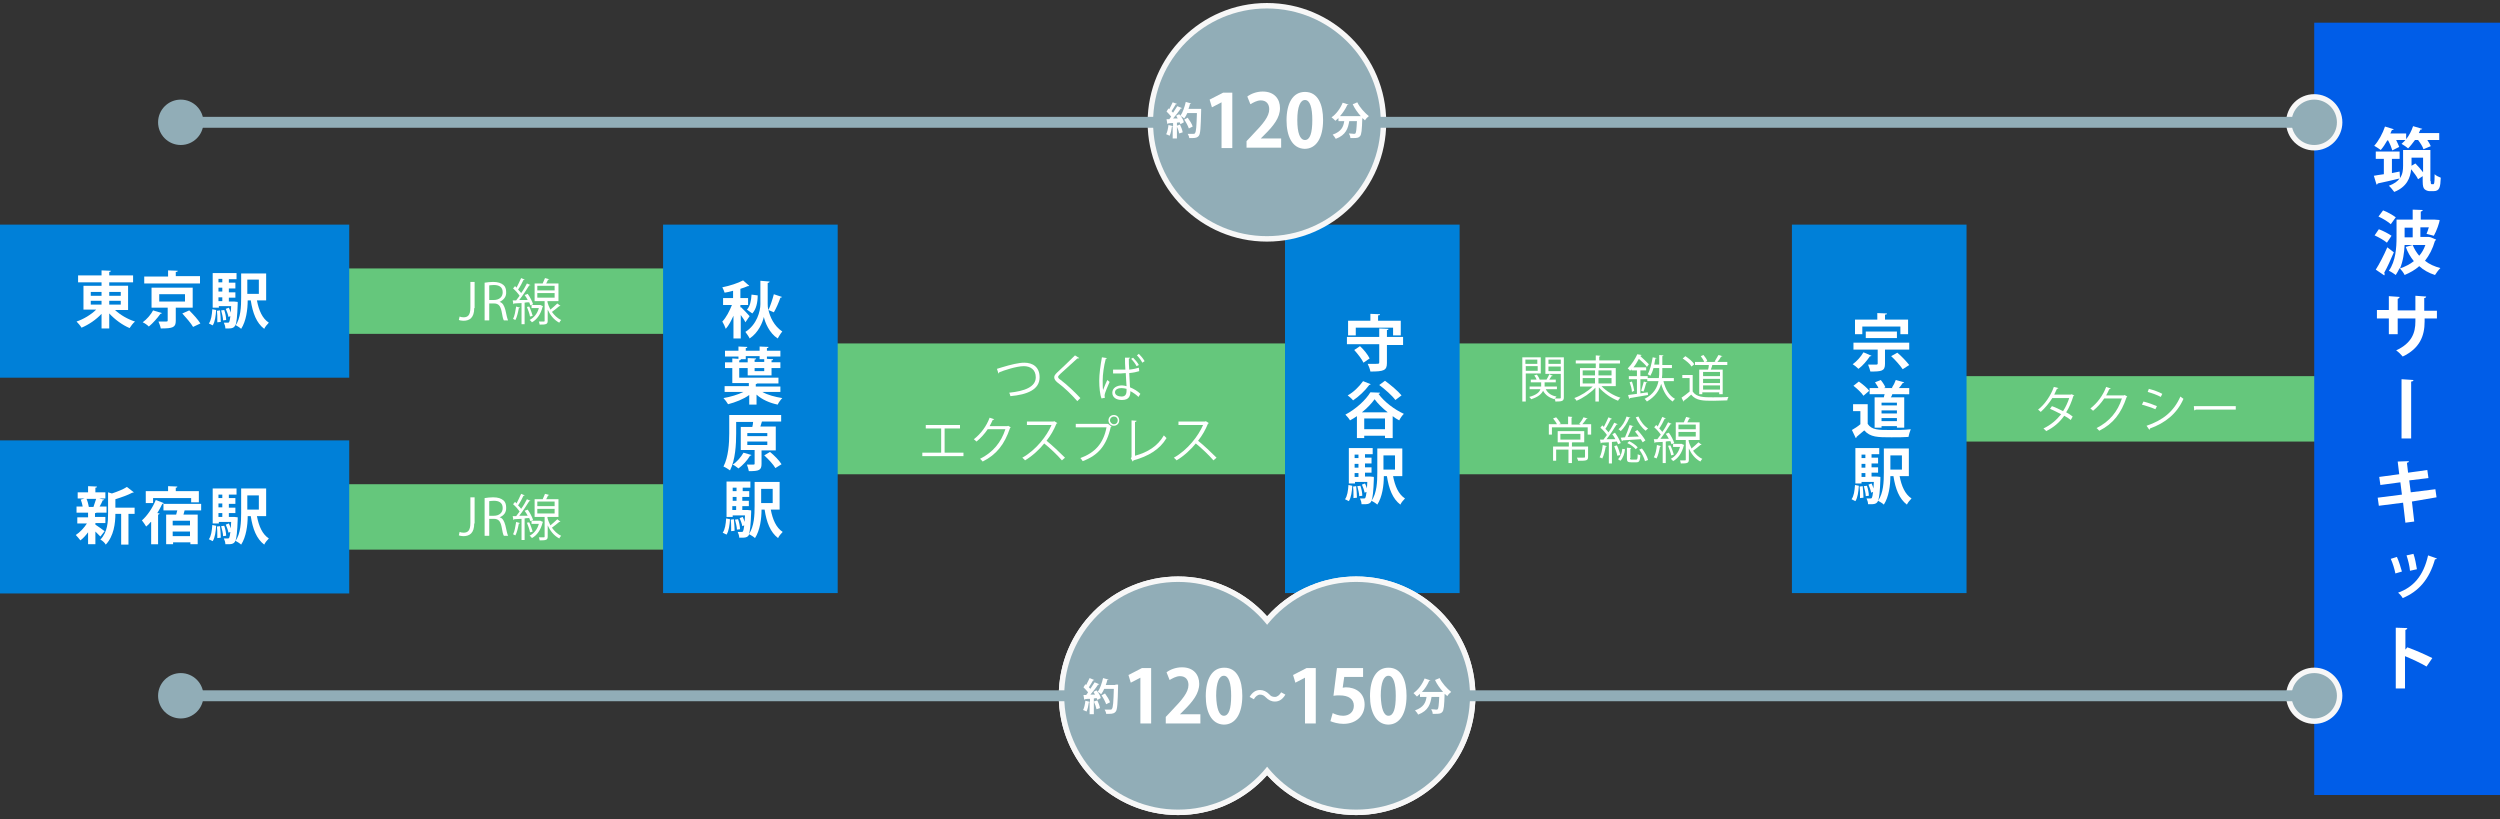 <?xml version="1.0" encoding="utf-8"?>
<!-- Generator: Adobe Illustrator 18.1.1, SVG Export Plug-In . SVG Version: 6.00 Build 0)  -->
<!DOCTYPE svg PUBLIC "-//W3C//DTD SVG 1.1//EN" "http://www.w3.org/Graphics/SVG/1.1/DTD/svg11.dtd">
<svg version="1.1" id="レイヤー_1" xmlns="http://www.w3.org/2000/svg" xmlns:xlink="http://www.w3.org/1999/xlink" x="0px"
	 y="0px" viewBox="0 0 650 213" style="enable-background:new 0 0 650 213;" xml:space="preserve">
<rect x="0" y="0" width="650" height="213" fill="#333333" stroke="none"/>
<style type="text/css">
	.st0{fill:none;stroke:#65C77C;stroke-width:17.008;stroke-miterlimit:10;}
	.st1{fill:#FFFFFF;}
	.st2{fill:none;stroke:#65C77C;stroke-width:34.016;stroke-miterlimit:10;}
	.st3{fill:#005DE8;}
	.st4{fill:#0080D8;}
	.st5{fill:#91ADB7;stroke:#F7F7F7;stroke-width:2.835;stroke-miterlimit:10;}
	.st6{fill:#91ADB7;}
	.st7{fill:none;stroke:#91ADB7;stroke-width:2.835;stroke-miterlimit:10;}
</style>
<g>
	<line class="st0" x1="90.6" y1="78.3" x2="178.1" y2="78.3"/>
	<g>
		<path class="st1" d="M123.3,80.1c0,2.5-1.2,3.3-2.8,3.3c-0.4,0-1-0.1-1.2-0.2l0.2-0.9c0.2,0.1,0.6,0.2,1,0.2
			c1.1,0,1.8-0.5,1.8-2.5v-6.7h1.1V80.1z"/>
		<path class="st1" d="M129.9,78.5c0.8,0.2,1.2,1,1.5,2.1c0.3,1.4,0.5,2.3,0.7,2.7H131c-0.2-0.3-0.4-1.2-0.6-2.4c-0.3-1.4-0.8-2-2-2
			h-1.2v4.4H126v-9.8c0.6-0.1,1.5-0.2,2.2-0.2c1.3,0,2.1,0.3,2.7,0.8c0.5,0.4,0.7,1.1,0.7,1.8C131.7,77.2,130.9,78,129.9,78.5
			L129.9,78.5z M128.4,78c1.4,0,2.3-0.8,2.3-2c0-1.5-1.1-1.9-2.3-1.9c-0.6,0-1,0.1-1.2,0.1V78H128.4z"/>
		<path class="st1" d="M137.2,76.4c0.6,0.8,1.2,2,1.4,2.7l-0.7,0.3c-0.1-0.2-0.2-0.5-0.3-0.8c-0.4,0-0.8,0-1.2,0.1v5.6h-0.8v-5.5
			c-0.7,0-1.4,0.1-1.9,0.1c0,0.1-0.1,0.1-0.2,0.2l-0.2-1h0.9c0.3-0.4,0.6-0.8,0.9-1.2c-0.4-0.6-1.1-1.4-1.7-1.9l0.5-0.6
			c0.1,0.1,0.3,0.2,0.4,0.4c0.4-0.8,0.9-1.8,1.2-2.5l0.9,0.4c0,0.1-0.1,0.1-0.3,0.1c-0.3,0.7-0.9,1.8-1.4,2.5
			c0.3,0.3,0.6,0.6,0.8,0.9c0.6-0.8,1.1-1.7,1.5-2.5l0.9,0.4c0,0.1-0.1,0.1-0.3,0.1c-0.7,1.1-1.7,2.7-2.6,3.8l2.2,0
			c-0.2-0.4-0.5-0.9-0.8-1.3L137.2,76.4z M135.2,80c0,0.1-0.1,0.1-0.3,0.1c-0.2,1.1-0.5,2.4-0.9,3.1c-0.2-0.1-0.5-0.2-0.6-0.3
			c0.4-0.7,0.6-2,0.8-3.2L135.2,80z M137.6,79.7c0.4,0.8,0.7,1.8,0.9,2.4c-0.2,0.1-0.3,0.1-0.7,0.2c-0.1-0.7-0.5-1.7-0.8-2.5
			L137.6,79.7z M140.7,79.4l0.5,0.2c0,0.1-0.1,0.1-0.1,0.1c-0.5,2-1.5,3.4-2.8,4.1c-0.1-0.2-0.4-0.5-0.6-0.6c1.1-0.6,2-1.6,2.4-3.1
			h-1.9v-0.8h2.3L140.7,79.4z M142.3,78.2c0,0.6,0.5,1.7,0.8,2.3c0.6-0.5,1.3-1.1,1.8-1.6c0.6,0.5,0.7,0.5,0.8,0.6
			c0,0.1-0.2,0.1-0.3,0.1c-0.5,0.4-1.3,1.1-1.9,1.5c0.6,0.8,1.3,1.6,2.4,2.1c-0.2,0.2-0.4,0.5-0.5,0.7c-1.5-0.8-2.4-2.1-3-3.4v2.9
			c0,0.9-0.4,1-2.1,1c0-0.2-0.1-0.5-0.2-0.8c0.6,0,1.2,0,1.3,0c0.2,0,0.2-0.1,0.2-0.2v-5.1h-2.6v-4.6h2.1c0.2-0.4,0.4-1,0.6-1.4
			l1.1,0.3c0,0.1-0.1,0.1-0.3,0.1c-0.1,0.3-0.3,0.6-0.5,1h3.2v4.6H142.3z M139.7,74.3v1.2h4.5v-1.2H139.7z M139.7,76.2v1.2h4.5v-1.2
			H139.7z"/>
	</g>
	<line class="st2" x1="213.1" y1="106.3" x2="341.8" y2="106.3"/>
	<g>
		<path class="st1" d="M259.2,95.9c0.3-0.1,0.7-0.2,1.3-0.4c2.3-0.7,4.4-1.2,5.8-1.2c2.2,0,4,1.1,4,3.8c0,3.2-3.2,4.5-7.6,4.9
			c0-0.2-0.2-0.7-0.3-0.9c4-0.4,6.9-1.5,6.9-4c0-2-1.4-2.9-3.1-2.9c-1.9,0-5.2,1.1-6.4,1.6c0,0.1-0.1,0.3-0.2,0.3L259.2,95.9z"/>
		<path class="st1" d="M280.1,104.3c-1.3-1.5-3.3-3.5-5.1-4.8c-0.6-0.5-0.9-0.9-0.9-1.4c0-0.4,0.2-0.7,0.7-1.2
			c1.2-1.1,3.4-3.2,4.7-4.5l1.1,0.7c0,0-0.1,0.1-0.3,0.1c-0.1,0-0.1,0-0.2,0c-1.3,1.2-3.3,3-4.4,4c-0.3,0.3-0.6,0.6-0.6,0.8
			c0,0.2,0.2,0.5,0.7,0.8c1.7,1.3,3.5,3,5.1,4.7L280.1,104.3z"/>
		<path class="st1" d="M286.4,103.6c-0.4-0.9-0.6-2.9-0.6-4.6c0-1.7,0.3-3.9,0.7-6.1l1.3,0.2c0,0.1-0.2,0.2-0.3,0.2
			c-0.5,1.8-0.8,4.1-0.8,5.6c0,1,0,2,0.1,2.5c0.3-0.8,0.8-2,1.1-2.6l0.6,0.5c-0.4,0.9-1.3,2.9-1.3,3.5c0,0.2,0,0.4,0.1,0.6
			L286.4,103.6z M289.3,96.1c0.3,0,2.4,0,3.3,0c-0.1-1.1-0.1-2.2-0.1-3.1l1.3,0c0,0.1-0.1,0.2-0.3,0.3c0,0.8,0,1.8,0.1,2.8
			c1-0.1,1.9-0.3,2.5-0.5l0.1,0.9c-0.6,0.2-1.5,0.4-2.6,0.5l0.2,3.7c1,0.4,2,1,2.7,1.7l-0.5,0.8c-0.5-0.5-1.3-1.1-2.1-1.5
			c0,1.1-0.2,2.3-2.2,2.3c-1.5,0-2.5-0.7-2.5-1.9c0-1.3,1.3-1.9,2.5-1.9c0.4,0,0.8,0.1,1.2,0.2c-0.1-0.8-0.1-2.1-0.2-3.4
			c-0.4,0-0.9,0.1-1.3,0.1h-2V96.1z M292.9,101.1c-0.4-0.1-0.9-0.2-1.3-0.2c-0.8,0-1.7,0.3-1.7,1.1c0,0.7,0.8,1.1,1.7,1.1
			s1.3-0.5,1.3-1.5C292.9,101.5,292.9,101.2,292.9,101.1z M295.5,95.2c-0.3-0.6-0.8-1.3-1.4-1.9l0.5-0.3c0.6,0.6,1.2,1.3,1.5,1.9
			L295.5,95.2z M297,94.3c-0.3-0.6-0.8-1.3-1.4-1.9l0.5-0.4c0.6,0.6,1.1,1.2,1.5,1.9L297,94.3z"/>
		<path class="st1" d="M240.7,110.5h8.9v0.9h-4v6.3h4.9v0.9h-10.7v-0.9h4.9v-6.3h-4V110.5z"/>
		<path class="st1" d="M262.8,111.1c-0.1,0.1-0.1,0.1-0.2,0.2c-1.4,4.2-3.5,6.9-7.1,8.7c-0.2-0.2-0.4-0.5-0.7-0.7
			c3.4-1.7,5.5-4.3,6.6-7.7h-4.6c-0.8,1.2-1.8,2.3-2.9,3.2c-0.2-0.2-0.5-0.4-0.7-0.6c1.8-1.4,3.3-3.4,4.1-5.6l1.2,0.4
			c-0.1,0.1-0.2,0.2-0.4,0.2c-0.3,0.6-0.5,1.1-0.8,1.6h4.6l0.2-0.1L262.8,111.1z"/>
		<path class="st1" d="M274.9,110c0,0.1-0.1,0.1-0.2,0.1c-0.7,1.7-1.5,3.1-2.6,4.5c1.4,1.1,3.5,3.1,4.8,4.4l-0.8,0.7
			c-1.1-1.3-3.2-3.3-4.6-4.4c-1.1,1.4-3.1,3.3-5,4.4c-0.1-0.2-0.5-0.5-0.7-0.7c3.6-2,6.4-5.7,7.6-8.5h-6.4v-0.9h6.9l0.2-0.1
			L274.9,110z"/>
		<path class="st1" d="M279.7,110.2h8.3l0.1,0l0.9,0.7c0,0.1-0.1,0.1-0.2,0.1c-1.1,4.9-3.3,7.4-7.3,8.9c-0.1-0.2-0.4-0.6-0.6-0.8
			c3.8-1.4,6-3.8,6.8-8h-8V110.2z M289.6,107.9c0.8,0,1.4,0.6,1.4,1.4c0,0.8-0.6,1.4-1.4,1.4c-0.8,0-1.4-0.6-1.4-1.4
			C288.2,108.5,288.8,107.9,289.6,107.9z M290.6,109.3c0-0.6-0.4-1-1-1c-0.5,0-1,0.4-1,1c0,0.5,0.5,1,1,1
			C290.2,110.3,290.6,109.9,290.6,109.3z"/>
		<path class="st1" d="M295.1,118.5c3.3-0.9,5.9-2.5,7.5-5.3c0.2,0.2,0.5,0.5,0.7,0.7c-1.8,3-4.7,4.7-8.6,5.8c0,0.1-0.1,0.2-0.2,0.3
			l-0.5-0.9l0.2-0.2v-9.6l1.3,0.1c0,0.1-0.1,0.3-0.4,0.3V118.5z"/>
		<path class="st1" d="M314.3,110c0,0.1-0.1,0.1-0.2,0.1c-0.7,1.7-1.5,3.1-2.6,4.5c1.4,1.1,3.5,3.1,4.8,4.4l-0.8,0.7
			c-1.1-1.3-3.2-3.3-4.6-4.4c-1.1,1.4-3.1,3.3-5,4.4c-0.1-0.2-0.5-0.5-0.7-0.7c3.6-2,6.4-5.7,7.6-8.5h-6.4v-0.9h6.9l0.2-0.1
			L314.3,110z"/>
	</g>
	<line class="st2" x1="372" y1="106.3" x2="474.4" y2="106.3"/>
	<g>
		<g>
			<path class="st1" d="M400.6,97.1h-3.9v7.3h-0.9V92.9h4.8V97.1z M399.7,93.5h-3.1v1.1h3.1V93.5z M396.7,96.4h3.1v-1.2h-3.1V96.4z
				 M406.6,92.9v10.4c0,1-0.5,1.1-2.2,1.1c0-0.2-0.1-0.6-0.2-0.8c0,0.1-0.1,0.1-0.1,0.2c-1.3-0.4-2.3-1.1-2.9-2.2
				c-0.4,0.8-1.2,1.6-3.1,2.2c-0.1-0.2-0.3-0.4-0.5-0.6c1.9-0.5,2.7-1.3,2.9-2h-2.8v-0.7h3v-1.1h-2.7v-0.7h1.5
				c-0.1-0.4-0.4-0.8-0.6-1.1l0.7-0.2c0.3,0.4,0.6,0.9,0.7,1.3l0,0h1.8c0.2-0.4,0.6-1,0.7-1.4l0.9,0.4c0,0.1-0.1,0.1-0.3,0.1
				c-0.2,0.3-0.4,0.6-0.6,0.9h1.7v0.7h-2.9v1.1h3.2v0.7h-2.9c0.5,1,1.5,1.7,2.8,1.9c-0.1,0.1-0.3,0.3-0.4,0.5c0.4,0,0.7,0,0.9,0
				c0.6,0,0.6,0,0.6-0.3v-6.1h-4v-4.3H406.6z M405.8,93.5h-3.2v1.1h3.2V93.5z M402.6,96.5h3.2v-1.2h-3.2V96.5z"/>
			<path class="st1" d="M419.9,100.4h-3.5c1.2,1.3,3.2,2.5,4.9,3c-0.2,0.2-0.5,0.5-0.6,0.8c-1.8-0.7-3.7-2-5-3.5v3.7h-0.9v-3.6
				c-1.3,1.4-3.2,2.7-4.9,3.4c-0.1-0.2-0.4-0.6-0.6-0.7c1.7-0.6,3.6-1.8,4.8-3h-3.3v-4.8h4.1v-1.2h-5.2v-0.8h5.2v-1.3l1.2,0.1
				c0,0.1-0.1,0.2-0.3,0.2v1h5.4v0.8h-5.4v1.2h4.3V100.4z M411.5,96.3v1.3h3.2v-1.3H411.5z M411.5,98.3v1.4h3.2v-1.4H411.5z
				 M419,96.3h-3.4v1.3h3.4V96.3z M419,99.7v-1.4h-3.4v1.4H419z"/>
			<path class="st1" d="M426.3,102.3c0.7-0.1,1.4-0.2,2.1-0.3l0.1,0.7c-1.7,0.3-3.6,0.6-4.7,0.8c0,0.1-0.1,0.2-0.2,0.2l-0.3-1
				l2.3-0.3v-3.8h-2.1v-0.8h2.1v-1.5h-1.4v-0.3c-0.1,0.2-0.3,0.3-0.4,0.4c-0.1-0.2-0.4-0.5-0.6-0.6c1.1-1.1,2-2.6,2.5-3.7l1.1,0.2
				c0,0.1-0.1,0.2-0.3,0.2l0,0.1c0.8,0.7,1.7,1.6,2.2,2.1l-0.5,0.7c-0.4-0.6-1.3-1.4-2.1-2.1c-0.4,0.7-0.8,1.5-1.4,2.2h3.3v0.8h-1.5
				v1.5h1.9v0.8h-1.9V102.3z M424.3,101.9c0-0.7-0.3-1.7-0.6-2.5l0.6-0.2c0.3,0.8,0.5,1.8,0.6,2.4L424.3,101.9z M428.3,99.5
				c0,0.1-0.1,0.1-0.3,0.1c-0.2,0.6-0.4,1.6-0.7,2.2l-0.6-0.2c0.2-0.6,0.5-1.7,0.7-2.4L428.3,99.5z M435.3,99.1h-2.8
				c0.5,2.1,1.5,3.8,3,4.6c-0.2,0.2-0.5,0.5-0.6,0.7c-1.4-0.9-2.4-2.5-3-4.6c-0.5,1.7-1.5,3.3-3.7,4.6c-0.1-0.2-0.4-0.5-0.6-0.7
				c2.4-1.2,3.3-3,3.6-4.6h-2.9v-0.8h3c0.1-0.6,0.1-1.2,0.1-1.8v-0.8h-1.5c-0.2,0.8-0.5,1.5-0.8,2c-0.2-0.1-0.5-0.3-0.7-0.4
				c0.6-1,1-2.7,1.3-4.4l1,0.2c0,0.1-0.1,0.1-0.3,0.1c-0.1,0.5-0.2,1.1-0.3,1.6h1.3v-2.5l1.1,0.1c0,0.1-0.1,0.2-0.3,0.2v2.3h2.5v0.8
				h-2.5v0.8c0,0.6,0,1.2-0.1,1.8h3.1V99.1z"/>
			<path class="st1" d="M440.1,97.5v4.3c1,1.5,2.9,1.5,5.2,1.5c1.4,0,3.1,0,4.1-0.1c-0.1,0.2-0.3,0.6-0.3,0.9
				c-0.9,0-2.3,0.1-3.6,0.1c-2.7,0-4.5,0-5.8-1.6c-0.6,0.6-1.3,1.2-1.9,1.6c0,0.1,0,0.2-0.1,0.2l-0.5-1c0.6-0.4,1.4-1,2.1-1.6v-3.5
				h-1.9v-0.8H440.1z M438.2,92.6c0.9,0.6,1.9,1.4,2.3,2.1l-0.7,0.6c-0.4-0.7-1.4-1.5-2.3-2.1L438.2,92.6z M441.9,96.1h2.2
				c0.1-0.4,0.2-0.8,0.2-1.2h-3.6v-0.8h2.4c-0.2-0.5-0.6-1.1-0.9-1.5l0.7-0.3c0.4,0.5,0.9,1.1,1,1.6l-0.5,0.2h2.7l-0.3-0.1
				c0.3-0.5,0.7-1.2,1-1.7l1,0.3c0,0.1-0.1,0.1-0.3,0.1c-0.2,0.4-0.6,1-1,1.4h2.6v0.8h-3.9c-0.1,0.4-0.2,0.8-0.4,1.2h3.1v6.4h-0.9
				V102h-4.4v0.5h-0.8V96.1z M447.2,97.8v-1.1h-4.4v1.1H447.2z M442.8,98.5v1.1h4.4v-1.1H442.8z M442.8,101.3h4.4v-1.1h-4.4V101.3z"
				/>
			<path class="st1" d="M412.8,108.8c-0.1,0.1-0.2,0.1-0.3,0.1c-0.3,0.4-0.7,1-1.1,1.4h2.3v2.7h-0.9v-1.9h-9.3v1.9h-0.8v-2.7h2.1
				c-0.2-0.5-0.7-1.1-1-1.5l0.8-0.3c0.5,0.5,0.9,1.2,1.2,1.6l-0.5,0.2h2.4v-2l1.1,0.1c0,0.1-0.1,0.2-0.2,0.2v1.8h2.4l-0.4-0.2
				c0.4-0.5,0.9-1.2,1.1-1.7L412.8,108.8z M412.9,116.1v2.7c0,1-0.5,1-2.6,1c0-0.2-0.2-0.5-0.3-0.8c0.5,0,0.9,0,1.3,0
				c0.7,0,0.8,0,0.8-0.2v-1.9h-3.4v3.5h-0.9v-3.5h-3.2v2.9h-0.8v-3.7h4.1V115h-2.9v-2.9h6.9v2.9h-3c0,0-0.1,0-0.2,0.1v1H412.9z
				 M405.7,112.8v1.5h5.2v-1.5H405.7z"/>
			<path class="st1" d="M419.9,112.5c0.6,0.8,1.2,1.9,1.5,2.7l-0.7,0.3c-0.1-0.2-0.2-0.5-0.3-0.7c-0.4,0-0.9,0.1-1.3,0.1v5.6h-0.8
				v-5.5c-0.7,0-1.4,0.1-1.9,0.1c0,0.1-0.1,0.1-0.2,0.2l-0.2-1h0.9c0.3-0.4,0.6-0.8,0.9-1.2c-0.4-0.6-1.1-1.4-1.7-1.9l0.5-0.6
				l0.4,0.4c0.4-0.8,0.9-1.8,1.2-2.5l0.9,0.4c0,0.1-0.1,0.1-0.3,0.1c-0.4,0.7-0.9,1.8-1.4,2.5c0.3,0.3,0.6,0.6,0.8,0.9
				c0.6-0.8,1.1-1.7,1.5-2.5l0.9,0.4c-0.1,0.1-0.1,0.1-0.3,0.1c-0.7,1.1-1.7,2.7-2.6,3.8l2.3,0c-0.2-0.4-0.5-0.9-0.8-1.3
				L419.9,112.5z M417.8,116c0,0.1-0.1,0.1-0.3,0.1c-0.2,1.1-0.5,2.3-0.9,3.1c-0.2-0.1-0.5-0.2-0.7-0.3c0.4-0.7,0.7-2,0.8-3.2
				L417.8,116z M420.5,118.5c-0.1-0.7-0.5-1.7-0.8-2.5l0.7-0.2c0.4,0.8,0.7,1.8,0.9,2.5L420.5,118.5z M422.5,116.8
				c-0.1,1.1-0.5,2.3-1.2,3l-0.6-0.4c0.6-0.6,1-1.6,1.1-2.7L422.5,116.8z M423.9,108.6c0,0.1-0.2,0.1-0.3,0.1
				c-0.5,1.3-1.4,2.6-2.2,3.4c-0.2-0.2-0.4-0.4-0.6-0.5c0.9-0.7,1.7-2,2.1-3.3L423.9,108.6z M422.5,113.7c0.4-0.9,0.9-2.2,1.2-3.2
				l1,0.3c0,0.1-0.1,0.1-0.3,0.1c-0.3,0.8-0.8,1.9-1.2,2.7c0.9,0,1.9-0.1,2.9-0.1c-0.3-0.4-0.7-0.9-1-1.3l0.6-0.4
				c0.8,0.8,1.7,2,2.1,2.7l-0.7,0.5c-0.1-0.2-0.3-0.5-0.5-0.8c-1.7,0.1-3.5,0.2-4.7,0.3c0,0.1-0.1,0.2-0.2,0.2l-0.3-0.9L422.5,113.7
				z M423.8,119.1c0,0.3,0.1,0.4,0.4,0.4h1.2c0.3,0,0.4-0.2,0.4-1.4c0.2,0.1,0.5,0.2,0.7,0.3c-0.1,1.4-0.3,1.8-1,1.8h-1.4
				c-0.9,0-1.1-0.2-1.1-1v-2.8l1.1,0.1c0,0.1-0.1,0.2-0.2,0.2V119.1z M425.3,116.8c-0.4-0.5-1.3-1.2-2.2-1.6l0.5-0.5
				c0.8,0.4,1.7,1,2.2,1.6L425.3,116.8z M426,108.3c0.5,1.2,1.5,2.5,2.5,3.1c-0.2,0.2-0.5,0.4-0.6,0.6c-1-0.7-2-2.1-2.6-3.5
				L426,108.3z M427.7,119.9c-0.2-0.8-0.8-2.1-1.5-3l0.7-0.3c0.7,0.9,1.4,2.1,1.6,3L427.7,119.9z"/>
			<path class="st1" d="M433.9,112.5c0.6,0.8,1.2,2,1.4,2.7l-0.7,0.3c-0.1-0.2-0.2-0.5-0.3-0.8c-0.4,0-0.8,0-1.2,0.1v5.6h-0.8v-5.5
				c-0.7,0-1.4,0.1-1.9,0.1c0,0.1-0.1,0.1-0.2,0.2l-0.2-1h0.9c0.3-0.4,0.6-0.8,0.9-1.2c-0.4-0.6-1.1-1.4-1.7-1.9l0.5-0.6
				c0.1,0.1,0.3,0.2,0.4,0.4c0.4-0.8,0.9-1.8,1.2-2.5l0.9,0.4c0,0.1-0.1,0.1-0.3,0.1c-0.3,0.7-0.9,1.8-1.4,2.5
				c0.3,0.3,0.6,0.6,0.8,0.9c0.6-0.8,1.1-1.7,1.5-2.5l0.9,0.4c0,0.1-0.1,0.1-0.3,0.1c-0.7,1.1-1.7,2.7-2.6,3.8l2.2,0
				c-0.2-0.4-0.5-0.9-0.8-1.3L433.9,112.5z M431.9,116c0,0.1-0.1,0.1-0.3,0.1c-0.2,1.1-0.5,2.4-0.9,3.1c-0.2-0.1-0.5-0.2-0.7-0.3
				c0.4-0.7,0.7-2,0.8-3.2L431.9,116z M434.3,115.8c0.4,0.8,0.7,1.8,0.9,2.4c-0.2,0.1-0.3,0.1-0.7,0.2c-0.1-0.7-0.5-1.7-0.8-2.5
				L434.3,115.8z M437.4,115.5l0.5,0.2c0,0.1-0.1,0.1-0.1,0.1c-0.5,2-1.5,3.4-2.8,4.1c-0.1-0.2-0.4-0.5-0.6-0.6
				c1.1-0.6,2-1.6,2.4-3.1H435v-0.8h2.3L437.4,115.5z M439,114.3c0,0.6,0.5,1.7,0.8,2.3c0.6-0.5,1.3-1.1,1.8-1.6
				c0.6,0.5,0.7,0.5,0.8,0.6c0,0.1-0.2,0.1-0.3,0.1c-0.5,0.4-1.3,1.1-1.9,1.5c0.6,0.8,1.3,1.6,2.4,2.1c-0.2,0.2-0.4,0.5-0.5,0.7
				c-1.5-0.8-2.4-2.1-3-3.4v2.9c0,0.9-0.4,1-2.1,1c0-0.2-0.1-0.5-0.2-0.8c0.6,0,1.2,0,1.3,0c0.2,0,0.2-0.1,0.2-0.2v-5.1h-2.6v-4.6
				h2.1c0.2-0.4,0.4-1,0.6-1.4l1.1,0.3c0,0.1-0.1,0.1-0.3,0.1c-0.1,0.3-0.3,0.6-0.5,1h3.2v4.6H439z M436.4,110.4v1.2h4.5v-1.2H436.4
				z M436.4,112.3v1.2h4.5v-1.2H436.4z"/>
		</g>
	</g>
	<line class="st0" x1="506.7" y1="106.3" x2="609.1" y2="106.3"/>
	<g>
		<path class="st1" d="M539.3,102.8c0,0.1-0.1,0.1-0.2,0.1c-0.5,1.6-1.1,3.1-1.9,4.3c0.6,0.3,1.2,0.7,1.7,1.1l-0.5,0.9
			c-0.5-0.4-1.1-0.8-1.7-1.1c-1.2,1.7-2.7,3-4.7,4c-0.1-0.2-0.5-0.5-0.7-0.7c1.9-0.9,3.4-2.2,4.6-3.7c-1-0.5-1.9-1-2.9-1.4l0.5-0.7
			c0.9,0.3,1.9,0.8,2.9,1.3c0.7-1.1,1.2-2.2,1.6-3.4h-4.4c-0.8,1.3-1.9,2.6-3,3.6c-0.2-0.2-0.5-0.4-0.7-0.6c1.7-1.3,3.3-3.6,4.1-5.9
			l1.2,0.3c-0.1,0.1-0.2,0.2-0.4,0.2c-0.2,0.4-0.5,1.1-0.7,1.5h4.3l0.2-0.1L539.3,102.8z"/>
		<path class="st1" d="M553.1,103.1c-0.1,0.1-0.1,0.1-0.2,0.2c-1.4,4.2-3.5,6.9-7.1,8.7c-0.2-0.2-0.4-0.5-0.7-0.7
			c3.4-1.7,5.5-4.3,6.6-7.7h-4.6c-0.8,1.2-1.8,2.3-2.9,3.2c-0.2-0.2-0.5-0.4-0.7-0.6c1.8-1.4,3.3-3.4,4.1-5.6l1.2,0.4
			c-0.1,0.1-0.2,0.2-0.4,0.2c-0.3,0.6-0.5,1.1-0.8,1.6h4.6l0.2-0.1L553.1,103.1z"/>
		<path class="st1" d="M557.3,104.4c1.2,0.3,2.6,0.8,3.5,1.2l-0.4,0.8c-0.9-0.4-2.4-0.9-3.5-1.2L557.3,104.4z M558.1,110.7
			c4.2-1.4,7.1-3.7,8.8-7.6c0.2,0.2,0.6,0.4,0.8,0.6c-1.7,3.9-4.8,6.3-8.7,7.7c0,0.1,0,0.3-0.2,0.3L558.1,110.7z M558.7,101.1
			c1.2,0.3,2.6,0.8,3.5,1.3l-0.4,0.8c-0.9-0.5-2.3-1-3.4-1.3L558.7,101.1z"/>
		<path class="st1" d="M570.4,105.6h10.9v0.9h-10.4c-0.1,0.1-0.2,0.2-0.4,0.2L570.4,105.6z"/>
	</g>
	<line class="st0" x1="90.6" y1="134.4" x2="178.1" y2="134.4"/>
	<g>
		<path class="st1" d="M123.3,136.1c0,2.5-1.2,3.3-2.8,3.3c-0.4,0-1-0.1-1.2-0.2l0.2-0.9c0.2,0.1,0.6,0.2,1,0.2
			c1.1,0,1.8-0.5,1.8-2.5v-6.7h1.1V136.1z"/>
		<path class="st1" d="M129.9,134.5c0.8,0.2,1.2,1,1.5,2.1c0.3,1.4,0.5,2.3,0.7,2.7H131c-0.2-0.3-0.4-1.2-0.6-2.4
			c-0.3-1.4-0.8-2-2-2h-1.2v4.4H126v-9.8c0.6-0.1,1.5-0.2,2.2-0.2c1.3,0,2.1,0.3,2.7,0.8c0.5,0.4,0.7,1.1,0.7,1.8
			C131.7,133.3,130.9,134.1,129.9,134.5L129.9,134.5z M128.4,134.1c1.4,0,2.3-0.8,2.3-2c0-1.5-1.1-1.9-2.3-1.9c-0.6,0-1,0.1-1.2,0.1
			v3.8H128.4z"/>
		<path class="st1" d="M137.2,132.5c0.6,0.8,1.2,2,1.4,2.7l-0.7,0.3c-0.1-0.2-0.2-0.5-0.3-0.8c-0.4,0-0.8,0-1.2,0.1v5.6h-0.8v-5.5
			c-0.7,0-1.4,0.1-1.9,0.1c0,0.1-0.1,0.1-0.2,0.2l-0.2-1h0.9c0.3-0.4,0.6-0.8,0.9-1.2c-0.4-0.6-1.1-1.4-1.7-1.9l0.5-0.6
			c0.1,0.1,0.3,0.2,0.4,0.4c0.4-0.8,0.9-1.8,1.2-2.5l0.9,0.4c0,0.1-0.1,0.1-0.3,0.1c-0.3,0.7-0.9,1.8-1.4,2.5
			c0.3,0.3,0.6,0.6,0.8,0.9c0.6-0.8,1.1-1.7,1.5-2.5l0.9,0.4c0,0.1-0.1,0.1-0.3,0.1c-0.7,1.1-1.7,2.7-2.6,3.8l2.2,0
			c-0.2-0.4-0.5-0.9-0.8-1.3L137.2,132.5z M135.2,136c0,0.1-0.1,0.1-0.3,0.1c-0.2,1.1-0.5,2.4-0.9,3.1c-0.2-0.1-0.5-0.2-0.6-0.3
			c0.4-0.7,0.6-2,0.8-3.2L135.2,136z M137.6,135.8c0.4,0.8,0.7,1.8,0.9,2.4c-0.2,0.1-0.3,0.1-0.7,0.2c-0.1-0.7-0.5-1.7-0.8-2.5
			L137.6,135.8z M140.7,135.5l0.5,0.2c0,0.1-0.1,0.1-0.1,0.1c-0.5,2-1.5,3.4-2.8,4.1c-0.1-0.2-0.4-0.5-0.6-0.6
			c1.1-0.6,2-1.6,2.4-3.1h-1.9v-0.8h2.3L140.7,135.5z M142.3,134.3c0,0.6,0.5,1.7,0.8,2.3c0.6-0.5,1.3-1.1,1.8-1.6
			c0.6,0.5,0.7,0.5,0.8,0.6c0,0.1-0.2,0.1-0.3,0.1c-0.5,0.4-1.3,1.1-1.9,1.5c0.6,0.8,1.3,1.6,2.4,2.1c-0.2,0.2-0.4,0.5-0.5,0.7
			c-1.5-0.8-2.4-2.1-3-3.4v2.9c0,0.9-0.4,1-2.1,1c0-0.2-0.1-0.5-0.2-0.8c0.6,0,1.2,0,1.3,0c0.2,0,0.2-0.1,0.2-0.2v-5.1h-2.6v-4.6
			h2.1c0.2-0.4,0.4-1,0.6-1.4l1.1,0.3c0,0.1-0.1,0.1-0.3,0.1c-0.1,0.3-0.3,0.6-0.5,1h3.2v4.6H142.3z M139.7,130.4v1.2h4.5v-1.2
			H139.7z M139.7,132.3v1.2h4.5v-1.2H139.7z"/>
	</g>
	<rect x="601.7" y="5.9" class="st3" width="48.3" height="200.8"/>
	<g>
		<path class="st1" d="M622,39.1c-0.2-0.7-0.6-1.7-1.1-2.6h-0.2c-0.5,0.9-1.1,1.8-1.7,2.5c-0.4-0.3-1.2-0.8-1.7-1.1
			c1.1-1.2,2.2-3.2,2.8-5l2.3,0.7c-0.1,0.1-0.2,0.2-0.5,0.2c-0.1,0.3-0.3,0.6-0.4,0.9h4.1v1.5c0.8-1,1.4-2.2,1.8-3.4l2.4,0.7
			c-0.1,0.1-0.2,0.2-0.5,0.2c-0.1,0.3-0.3,0.6-0.4,0.9h5.3v1.8h-3.1c0.4,0.6,0.7,1.1,0.9,1.6l-1.9,0.8c-0.2-0.7-0.8-1.6-1.4-2.4
			h-0.8c-0.6,0.8-1.2,1.6-1.8,2.2c-0.4-0.4-1.2-0.9-1.7-1.2c0.3-0.3,0.7-0.6,1-1H623c0.3,0.6,0.6,1.3,0.8,1.8L622,39.1z M632,47.1
			c0,0.6,0,0.8,0.3,0.8c0.4,0,0.5,0,0.5-0.1c0.2-0.2,0.2-1.6,0.2-2.5c0.4,0.4,1.1,0.7,1.6,0.9c-0.1,2.5-0.3,3.5-1.9,3.5h-1
			c-0.4,0-1-0.2-1.3-0.5c-0.3-0.3-0.5-0.7-0.5-2.1v-1.3l-1.2,0.8c-0.3-0.7-1.1-1.7-1.8-2.6c-0.2,2.2-1.1,4.6-4.4,5.9
			c-0.3-0.4-1-1.3-1.4-1.6c1.4-0.5,2.3-1.2,2.8-1.9c-2.1,0.5-4.2,1-5.7,1.3c0,0.2-0.2,0.3-0.3,0.3l-0.7-2.3c0.7-0.1,1.6-0.3,2.6-0.4
			v-4h-2.1v-1.9h6.2v1.9h-2v3.7l2-0.4l0.1,1.7c0.7-1,0.8-2.1,0.8-3.2v-4.1h7.1V47.1z M627,43.1l1-0.6c0.7,0.7,1.4,1.5,2,2.3V41h-3
			V43.1z"/>
		<path class="st1" d="M618.5,59.6c1.1,0.4,2.6,1.2,3.3,1.7l-1.2,1.8c-0.7-0.6-2.1-1.4-3.2-1.9L618.5,59.6z M617.7,70.1
			c0.9-1.4,2.1-3.7,3-5.8l1.7,1.3c-0.8,1.9-1.7,3.9-2.5,5.3c0.1,0.1,0.1,0.3,0.1,0.4c0,0.1,0,0.2-0.1,0.3L617.7,70.1z M619.6,54.7
			c1.1,0.4,2.5,1.2,3.3,1.8l-1.3,1.8c-0.6-0.6-2.1-1.5-3.2-2L619.6,54.7z M632,61.7l1.4,0.6c0,0.1-0.1,0.2-0.3,0.3
			c-0.6,2.1-1.5,3.8-2.6,5.2c1.1,0.9,2.5,1.5,4,1.9c-0.5,0.5-1.1,1.3-1.4,1.8c-1.6-0.5-3-1.3-4.1-2.3c-1.1,1-2.4,1.7-3.8,2.3
			c-0.2-0.5-0.9-1.4-1.3-1.8c-0.3,0.6-0.6,1.2-1,1.8c-0.4-0.3-1.3-0.9-1.8-1.1c1.8-2.5,2-6.1,2-8.7v-4.6h4.2v-2.6l2.6,0.1
			c0,0.2-0.1,0.3-0.5,0.4v2.1h3.6l1.3,0.1c0,0.6-0.8,2.9-1.5,4.1l-1.9-0.5c0.2-0.5,0.4-1,0.6-1.7h-2.2v2.5h2.2L632,61.7z
			 M627.3,63.7h-2.1c-0.1,2-0.4,4.2-1.2,6.1c1.4-0.5,2.6-1.1,3.6-1.9c-0.9-1.1-1.6-2.3-2.1-3.7L627.3,63.7z M627.3,59.2h-2.1v2.5
			h2.1V59.2z M627.3,63.7c0.4,1,1,2,1.7,2.8c0.7-0.8,1.2-1.7,1.6-2.8H627.3z"/>
		<path class="st1" d="M633.7,82.8h-3.3v0.8c0,3.8-1.3,7-5.7,9.1c-0.4-0.5-1.1-1.2-1.7-1.6c4.1-1.9,5-4.6,5-7.5v-0.8h-4.6v4.1h-2.3
			v-4.1H618v-2.2h3.1V77l2.8,0.2c0,0.2-0.2,0.4-0.5,0.5v3h4.6v-3.8l2.8,0.2c0,0.2-0.2,0.4-0.5,0.4v3.3h3.3V82.8z"/>
		<path class="st1" d="M624.5,98.6l3,0.2c0,0.2-0.2,0.4-0.6,0.4V114h-2.5V98.6z"/>
		<path class="st1" d="M627.1,130.4l0.6,5.2l-2.3,0.3l-0.6-5.2l-6.3,0.8l-0.3-2.1l6.3-0.8l-0.4-3.2l-5.2,0.7l-0.3-2.1l5.2-0.7
			l-0.4-3.3l2.9-0.1c0,0.2-0.1,0.4-0.5,0.4l0.3,2.6l5-0.7l0.3,2.1l-5,0.6l0.4,3.1l6.4-0.8l0.3,2.1L627.1,130.4z"/>
		<path class="st1" d="M623.2,144.8c0.5,1.1,1,2.7,1.3,3.8l-1.7,0.5c-0.2-1.1-0.7-2.7-1.2-3.8L623.2,144.8z M633.6,145.2
			c-0.1,0.1-0.2,0.3-0.5,0.2c-1.5,5.3-4.3,8.4-8.4,10.1c-0.2-0.4-0.8-1.1-1.2-1.4c3.9-1.4,6.6-4.3,7.8-9.7L633.6,145.2z M627.5,144
			c0.4,1.1,0.7,2.8,0.9,4l-1.8,0.4c-0.1-1.2-0.5-2.8-0.9-4L627.5,144z"/>
		<path class="st1" d="M630.9,173.3c-1.5-0.9-3.9-2-5.6-2.7v8.4h-2.4v-15.8l3,0.1c0,0.2-0.2,0.4-0.5,0.5v5.1l0.5-0.6
			c2,0.7,4.7,1.9,6.5,2.8L630.9,173.3z"/>
	</g>
	<rect y="58.4" class="st4" width="90.8" height="39.8"/>
	<rect x="172.4" y="58.4" class="st4" width="45.4" height="95.8"/>
	<g>
		<path class="st1" d="M33.4,80.6h-3.5c1.4,1.3,3.3,2.4,5.2,3c-0.5,0.4-1.1,1.2-1.4,1.7c-1.9-0.8-3.8-2.2-5.3-3.8v3.9h-2v-3.8
			c-1.4,1.5-3.3,2.8-5.2,3.6c-0.3-0.5-0.9-1.2-1.3-1.6c1.8-0.6,3.8-1.8,5.1-3.1h-3.3v-6.2h4.7v-0.9h-6.1v-1.8h6.1v-1.3l2.4,0.1
			c0,0.2-0.1,0.3-0.4,0.3v0.9h6.2v1.8h-6.2v0.9h4.9V80.6z M23.6,75.9v1h2.8v-1H23.6z M23.6,78.2v1h2.8v-1H23.6z M31.4,75.9h-3v1h3
			V75.9z M31.4,79.2v-1h-3v1H31.4z"/>
		<path class="st1" d="M42.1,81.4c-0.1,0.1-0.2,0.2-0.4,0.2c-0.7,1-1.9,2.4-3,3.3c-0.4-0.4-1.1-0.9-1.6-1.1c1.1-0.8,2.2-2.1,2.7-3.1
			L42.1,81.4z M52,71.9v1.8H37.5v-1.8h6.2v-1.6l2.5,0.1c0,0.2-0.1,0.3-0.5,0.3v1.1H52z M50.1,80h-4.4v3.4c0,1.7-0.7,2-3.9,2
			c-0.1-0.6-0.4-1.3-0.6-1.8c0.6,0,1.3,0,1.7,0c0.6,0,0.7,0,0.7-0.3V80h-4.2v-5.2h10.7V80z M41.4,76.5v1.9h6.7v-1.9H41.4z M50.2,85
			c-0.5-0.9-1.8-2.4-2.8-3.5l1.8-0.8c1,1,2.3,2.4,2.9,3.4L50.2,85z"/>
		<path class="st1" d="M56.2,80.6c-0.1,1.5-0.3,3.1-0.9,4l-1-0.5c0.6-0.8,0.8-2.2,0.9-3.7L56.2,80.6z M69.1,78.1h-2.3
			c0.5,2.6,1.4,4.7,3.1,5.8c-0.4,0.4-1,1.1-1.2,1.6c-2-1.5-3-4.1-3.5-7.4h-0.8c0,2.4-0.4,5.4-1.7,7.4c-0.3-0.3-1.1-0.8-1.5-1
			c-0.4,1-1.3,0.9-2.6,0.9c0-0.5-0.2-1.1-0.4-1.5c0.4,0,0.8,0,1,0c0.2,0,0.3,0,0.4-0.2c0.1-0.2,0.2-0.6,0.3-1.5l-0.5,0.2
			c-0.1-0.6-0.4-1.4-0.7-2.1l0.8-0.3c0.2,0.4,0.4,0.9,0.5,1.3h0c0-0.5,0.1-1,0.1-1.7h-3.2v0.4h-1.6V71h6.2v1.6h-2v0.9h1.7v1.5h-1.7
			v1h1.7v1.4h-1.7v1h1l0.4,0l0.9,0.1c0,0.1,0,0.3,0,0.5c-0.1,3.3-0.3,4.9-0.6,5.7c1.4-2,1.5-5,1.5-7.4v-6.2h6.5V78.1z M56.5,83.8
			c0-0.2,0-0.4,0-0.7c0-0.7,0-1.6-0.1-2.3l0.8-0.1c0.1,0.9,0.2,2.2,0.2,3L56.5,83.8z M57.8,72.5h-1v0.9h1V72.5z M57.8,75.8v-1h-1v1
			H57.8z M56.8,77.3v1h1v-1H56.8z M58,83.3c0-0.7-0.3-1.8-0.5-2.6l0.8-0.1c0.3,0.8,0.5,1.9,0.5,2.6L58,83.3z M67.3,72.7h-3v3.7h3
			V72.7z"/>
	</g>
	<rect y="114.5" class="st4" width="90.8" height="39.8"/>
	<g>
		<path class="st1" d="M24.8,136.2v0.2c0.5,0.3,2,1.4,2.4,1.7l-1.1,1.4c-0.3-0.3-0.8-0.8-1.3-1.3v3.3h-1.9v-3.1
			c-0.6,0.8-1.3,1.6-2,2.1c-0.3-0.4-0.8-1-1.2-1.4c1.1-0.7,2.2-1.9,2.9-3h-2.5v-1.6h2.8v-1.2h-3v-1.6h1.6c-0.1-0.6-0.3-1.3-0.5-1.8
			l1-0.3h-1.8v-1.6h2.7v-1.6l2.3,0.1c0,0.2-0.1,0.3-0.4,0.3v1.2h2.6v1.6h-1.6l1.3,0.3c0,0.1-0.2,0.2-0.4,0.2
			c-0.2,0.5-0.5,1.1-0.8,1.6h1.8v1.6h-2.6c-0.1,0.1-0.2,0.1-0.4,0.1v1h2.7v1.6H24.8z M24.3,131.8c0.2-0.6,0.5-1.5,0.7-2.1h-2.5
			c0.3,0.7,0.5,1.5,0.6,2.1l-0.1,0L24.3,131.8L24.3,131.8z M35,131.8v1.8h-1.6v8h-1.9v-8H30c0,2.4-0.4,5.8-2.5,8
			c-0.2-0.4-0.9-1.1-1.4-1.3c1.9-2,2-4.7,2-6.8v-5.5l1,0.3c1.5-0.5,3-1.1,3.9-1.7l1.8,1.4c-0.1,0.1-0.3,0.1-0.4,0.1
			c-1.1,0.6-2.8,1.2-4.4,1.7v2.2H35z"/>
		<path class="st1" d="M39.2,135.7c-0.4,0.5-0.8,0.9-1.2,1.2c-0.2-0.4-0.8-1.2-1.1-1.6c1.4-1.2,2.8-3.3,3.6-5.3l2.1,0.8
			c0,0.1-0.2,0.2-0.4,0.2c-0.4,0.8-0.8,1.6-1.3,2.4l0.6,0.1c0,0.1-0.2,0.3-0.4,0.3v7.7h-1.8V135.7z M39.8,129.5v1.3h-1.9v-3.1h5.8
			v-1.3l2.4,0.1c0,0.2-0.1,0.3-0.4,0.3v0.9h6v2.9h-2v-1.1H39.8z M52.1,132.7h-4.1c-0.1,0.3-0.2,0.7-0.3,1.1h3.7v7.7h-1.9v-0.5h-4.5
			v0.5h-1.8v-7.7h2.6c0.1-0.4,0.2-0.8,0.3-1.1h-3.6V131h9.8V132.7z M49.4,136.6v-1.2h-4.5v1.2H49.4z M44.9,139.4h4.5v-1.2h-4.5
			V139.4z"/>
		<path class="st1" d="M56.2,136.7c-0.1,1.5-0.3,3.1-0.9,4l-1-0.5c0.6-0.8,0.8-2.2,0.9-3.7L56.2,136.7z M69.1,134.2h-2.3
			c0.5,2.6,1.4,4.7,3.1,5.8c-0.4,0.4-1,1.1-1.2,1.6c-2-1.5-3-4.1-3.5-7.4h-0.8c0,2.4-0.4,5.4-1.7,7.4c-0.3-0.3-1.1-0.8-1.5-1
			c-0.4,1-1.3,0.9-2.6,0.9c0-0.5-0.2-1.1-0.4-1.5c0.4,0,0.8,0,1,0c0.2,0,0.3,0,0.4-0.2c0.1-0.2,0.2-0.6,0.3-1.5l-0.5,0.2
			c-0.1-0.6-0.4-1.4-0.7-2.1l0.8-0.3c0.2,0.4,0.4,0.9,0.5,1.3h0c0-0.5,0.1-1,0.1-1.7h-3.2v0.4h-1.6V127h6.2v1.6h-2v0.9h1.7v1.5h-1.7
			v1h1.7v1.4h-1.7v1h1l0.4,0l0.9,0.1c0,0.1,0,0.3,0,0.5c-0.1,3.3-0.3,4.9-0.6,5.7c1.4-2,1.5-5,1.5-7.4V127h6.5V134.2z M56.5,139.9
			c0-0.2,0-0.4,0-0.7c0-0.7,0-1.6-0.1-2.3l0.8-0.1c0.1,0.9,0.2,2.2,0.2,3L56.5,139.9z M57.8,128.6h-1v0.9h1V128.6z M57.8,131.9v-1
			h-1v1H57.8z M56.8,133.4v1h1v-1H56.8z M58,139.4c0-0.7-0.3-1.8-0.5-2.6l0.8-0.1c0.3,0.8,0.5,1.9,0.5,2.6L58,139.4z M67.3,128.8h-3
			v3.7h3V128.8z"/>
	</g>
	<circle class="st5" cx="601.7" cy="31.8" r="5.9"/>
	<circle class="st5" cx="601.7" cy="180.9" r="5.9"/>
	<circle class="st6" cx="601.7" cy="31.8" r="5.9"/>
	<circle class="st6" cx="47" cy="31.8" r="5.9"/>
	<g>
		<path class="st1" d="M192.7,79.9c0.5,0.5,1.9,1.9,2.2,2.3l-1.1,1.6c-0.2-0.5-0.7-1.2-1.2-1.9V88h-1.9v-5.9c-0.6,1.3-1.2,2.5-2,3.4
			c-0.2-0.6-0.6-1.4-0.9-1.9c1-1,1.9-2.8,2.5-4.3h-2.3v-1.8h2.6v-1.9c-0.7,0.2-1.5,0.4-2.2,0.5c-0.1-0.4-0.4-1-0.6-1.4
			c2-0.4,4.1-1.1,5.4-1.8l1.6,1.4c-0.1,0.1-0.2,0.1-0.4,0.1c-0.5,0.2-1.2,0.5-1.9,0.7v2.4h2v1.8h-2V79.9z M203.3,77.2
			c0,0.1-0.2,0.2-0.4,0.2c-0.4,1.2-1.1,2.8-1.7,3.8l-1.4-0.6c0.4,1.8,1.4,4.1,3.6,5.6c-0.4,0.4-0.9,1.3-1.2,1.8
			c-2.2-1.4-3.3-4.2-3.6-5.6h0c-0.3,1.4-1.4,4.1-3.7,5.6c-0.2-0.5-0.8-1.3-1.1-1.7c3-1.9,3.9-5.4,3.9-7.2v-6.1l2.4,0.2
			c0,0.2-0.2,0.3-0.5,0.4V79c0,0.4,0,1,0.2,1.6c0.5-1.1,1.1-2.9,1.4-4.1L203.3,77.2z M197,76.8c0,1.9-0.4,3.6-1.4,4.7l-1.4-1
			c0.8-0.8,1.1-2.3,1.2-3.9L197,76.8z"/>
		<path class="st1" d="M203,101.9h-4.8c1.4,0.8,3.3,1.3,5.2,1.6c-0.4,0.4-1,1.2-1.2,1.7c-2-0.4-4.1-1.3-5.5-2.6v2.6h-1.9v-2.5
			c-1.5,1.1-3.6,1.9-5.5,2.4c-0.3-0.5-0.8-1.2-1.2-1.6c1.8-0.3,3.8-0.9,5.2-1.6h-4.9v-1.5h6.3v-0.8h-4.3v-3.9h-1.9v-1.5h1.9v-1
			l1.6,0.1v-0.6h-3.5v-1.5h3.5v-1.1l2.3,0.1c0,0.2-0.1,0.3-0.4,0.3v0.7h3.6v-1.1l2.3,0.1c0,0.2-0.1,0.3-0.4,0.3v0.7h3.5v1.5h-3.5
			v0.6l1.6,0.1c0,0.2-0.1,0.3-0.4,0.3v0.5h2.3v1.5h-2.3v1.9h-6.2v-1.9h-2.2v2.5h10.2v1.5h-5.5c-0.1,0.1-0.2,0.1-0.4,0.2v0.6h6.4
			V101.9z M192.6,93.5c0,0.1-0.2,0.2-0.4,0.2v0.5h2.2v-1.1l2.2,0.1c0,0.1-0.1,0.3-0.4,0.3v0.6h2.5v-0.7h-1.2v-0.8h-3.6v0.8H192.6z
			 M198.7,96.5v-0.8h-2.5v0.8H198.7z"/>
		<path class="st1" d="M201.5,117.1h-3.5v3.5c0,1.7-0.7,1.9-3.3,1.9c-0.1-0.5-0.3-1.2-0.5-1.7c0.4,0,0.8,0,1.2,0
			c0.8,0,0.8,0,0.8-0.3v-3.5h-3.6v-6h3c0.1-0.4,0.2-0.9,0.2-1.3h-4.4v3c0,2.8-0.2,6.9-1.6,9.6c-0.4-0.3-1.2-0.8-1.7-1
			c1.3-2.5,1.5-6.1,1.5-8.6v-4.8h13.5v1.7h-5c-0.1,0.4-0.3,0.9-0.4,1.3h4V117.1z M195.4,118.3c-0.1,0.1-0.2,0.2-0.4,0.2
			c-0.7,1.2-1.9,2.5-3,3.3c-0.4-0.3-1-0.8-1.5-1c1.1-0.7,2.2-2,2.8-3.1L195.4,118.3z M194.3,112.6v0.8h5.2v-0.8H194.3z M194.3,114.8
			v0.9h5.2v-0.9H194.3z M201.6,121.7c-0.5-0.9-1.8-2.3-2.9-3.3l1.5-0.9c1.1,0.9,2.4,2.2,3,3.2L201.6,121.7z"/>
		<path class="st1" d="M189.8,135c-0.1,1.5-0.3,3.1-0.9,4l-1-0.5c0.6-0.8,0.8-2.2,0.9-3.7L189.8,135z M202.7,132.5h-2.3
			c0.5,2.6,1.4,4.7,3.1,5.8c-0.4,0.4-1,1.1-1.2,1.6c-2-1.5-3-4.1-3.5-7.4h-0.8c0,2.4-0.4,5.4-1.7,7.4c-0.3-0.3-1.1-0.8-1.5-1
			c-0.4,1-1.3,0.9-2.6,0.9c0-0.5-0.2-1.1-0.4-1.5c0.4,0,0.8,0,1,0c0.2,0,0.3,0,0.4-0.2c0.1-0.2,0.2-0.6,0.3-1.5l-0.5,0.2
			c-0.1-0.6-0.4-1.4-0.7-2.1l0.8-0.3c0.2,0.4,0.4,0.9,0.5,1.3h0c0-0.5,0.1-1,0.1-1.7h-3.2v0.4h-1.6v-9.2h6.2v1.6h-2v0.9h1.7v1.5H193
			v1h1.7v1.4H193v1h1l0.4,0l0.9,0.1c0,0.1,0,0.3,0,0.5c-0.1,3.3-0.3,4.9-0.6,5.7c1.4-2,1.5-5,1.5-7.4v-6.2h6.5V132.5z M190.1,138.1
			c0-0.2,0-0.4,0-0.7c0-0.7,0-1.6-0.1-2.3l0.8-0.1c0.1,0.9,0.2,2.2,0.2,3L190.1,138.1z M191.5,126.8h-1v0.9h1V126.8z M191.5,130.2
			v-1h-1v1H191.5z M190.4,131.6v1h1v-1H190.4z M191.6,137.7c0-0.7-0.3-1.8-0.5-2.6l0.8-0.1c0.3,0.8,0.5,1.9,0.5,2.6L191.6,137.7z
			 M200.9,127.1h-3v3.7h3V127.1z"/>
	</g>
	<rect x="334.1" y="58.4" class="st4" width="45.4" height="95.8"/>
	<g>
		<path class="st1" d="M364.8,87.8v1.9h-4.2v4.7c0,1.9-0.8,2.2-4.3,2.2c-0.1-0.6-0.4-1.4-0.7-2c0.6,0,1.3,0,1.8,0
			c1.1,0,1.2,0,1.2-0.4v-4.7h-8.4v-1.9h8.4v-2.2l2.4,0.1c0,0.2-0.1,0.3-0.4,0.3v1.8H364.8z M352.5,85.2v2h-2v-3.8h5.8v-1.8l2.5,0.1
			c0,0.2-0.1,0.3-0.5,0.3v1.4h5.9v3.8h-2v-2H352.5z M354.5,94.3c-0.4-0.9-1.5-2.3-2.4-3.3l1.5-1c1,0.9,2.1,2.3,2.5,3.2L354.5,94.3z"
			/>
		<path class="st1" d="M352.8,108.2c-0.6,0.4-1.2,0.8-1.8,1.1c-0.2-0.4-0.8-1.1-1.2-1.5c2.7-1.4,5.3-3.8,6.5-5.8l2.5,0.1
			c0,0.2-0.2,0.3-0.4,0.3c1.5,2.1,4.2,4.1,6.6,5.2c-0.5,0.5-0.9,1.1-1.2,1.7c-0.6-0.3-1.2-0.7-1.7-1.1v5.7h-2v-0.6h-5.4v0.6h-1.9
			V108.2z M356.4,99.9c-0.1,0.1-0.3,0.2-0.4,0.2c-1.1,1.5-2.7,3-4.2,4c-0.3-0.4-1-1-1.4-1.3c1.5-0.8,3-2.3,4-3.7L356.4,99.9z
			 M360.8,107.2c-1.4-1.1-2.6-2.3-3.4-3.4c-0.8,1.1-1.9,2.3-3.3,3.4H360.8z M354.7,111.6h5.4v-2.8h-5.4V111.6z M360.1,99
			c1.5,1.1,3.4,2.7,4.3,3.8l-1.6,1.2c-0.8-1.1-2.7-2.8-4.2-3.9L360.1,99z"/>
		<path class="st1" d="M351.6,126.3c-0.1,1.5-0.3,3.1-0.9,4l-1-0.5c0.6-0.8,0.8-2.2,0.9-3.7L351.6,126.3z M364.5,123.8h-2.3
			c0.5,2.6,1.4,4.7,3.1,5.8c-0.4,0.4-1,1.1-1.2,1.6c-2-1.5-3-4.1-3.5-7.4h-0.8c0,2.4-0.4,5.4-1.7,7.4c-0.3-0.3-1.1-0.8-1.5-1
			c-0.4,1-1.3,0.9-2.6,0.9c0-0.5-0.2-1.1-0.4-1.5c0.4,0,0.8,0,1,0s0.3,0,0.4-0.2c0.1-0.2,0.2-0.6,0.3-1.5l-0.5,0.2
			c-0.1-0.6-0.4-1.4-0.7-2.1l0.8-0.3c0.2,0.4,0.4,0.9,0.5,1.3h0c0-0.5,0.1-1,0.1-1.7h-3.2v0.4h-1.6v-9.2h6.2v1.6h-2v0.9h1.7v1.5
			h-1.7v1h1.7v1.4h-1.7v1h1l0.4,0l0.9,0.1c0,0.1,0,0.3,0,0.5c-0.1,3.3-0.3,4.9-0.6,5.7c1.4-2,1.5-5,1.5-7.4v-6.2h6.5V123.8z
			 M351.9,129.5c0-0.2,0-0.4,0-0.7c0-0.7,0-1.6-0.1-2.3l0.8-0.1c0.1,0.9,0.2,2.2,0.2,3L351.9,129.5z M353.2,118.2h-1v0.9h1V118.2z
			 M353.2,121.6v-1h-1v1H353.2z M352.2,123v1h1v-1H352.2z M353.4,129c0-0.7-0.3-1.8-0.5-2.6l0.8-0.1c0.3,0.8,0.5,1.9,0.5,2.6
			L353.4,129z M362.7,118.4h-3v3.7h3V118.4z"/>
	</g>
	<rect x="465.9" y="58.4" class="st4" width="45.4" height="95.8"/>
	<g>
		<path class="st1" d="M486.6,92.5c-0.1,0.1-0.2,0.2-0.4,0.1c-0.8,1.2-1.9,2.5-3,3.3c-0.4-0.4-1-0.9-1.5-1.2c1-0.7,2.1-1.9,2.8-3.1
			L486.6,92.5z M481.9,89.1h14.5v1.8h-6.3v3.7c0,1.9-0.9,2-3.8,2c-0.1-0.5-0.4-1.3-0.6-1.8c0.8,0,1.8,0,2.1,0c0.3,0,0.4-0.1,0.4-0.3
			v-3.6h-6.3V89.1z M484.2,84.9v2h-1.9v-3.8h5.8v-1.7l2.5,0.1c0,0.2-0.1,0.3-0.5,0.3v1.3h6v3.8h-2v-2H484.2z M493.2,87.9h-8.1v-1.7
			h8.1V87.9z M494.7,96c-0.6-0.9-1.9-2.4-3-3.4l1.6-0.9c1.1,0.9,2.4,2.3,3.1,3.2L494.7,96z"/>
		<path class="st1" d="M485.6,105.1v5.1c1,1.6,2.9,1.6,5.7,1.6c1.8,0,4,0,5.5-0.2c-0.2,0.5-0.5,1.4-0.6,2c-1.2,0.1-2.8,0.1-4.4,0.1
			c-3.6,0-5.5,0-7.1-1.8c-0.7,0.6-1.4,1.2-2,1.7c0,0.2-0.1,0.3-0.2,0.3l-1-2.1c0.7-0.4,1.5-0.9,2.2-1.5v-3.4h-1.9v-1.8H485.6z
			 M483.3,99.2c1,0.7,2.2,1.7,2.7,2.4l-1.5,1.3c-0.5-0.8-1.6-1.8-2.6-2.6L483.3,99.2z M487.4,103.3h2.4c0.1-0.3,0.1-0.6,0.2-0.8
			h-3.9v-1.6h2.3c-0.2-0.5-0.6-1-0.9-1.5l1.5-0.6c0.5,0.6,1,1.4,1.2,1.9l-0.4,0.2h2.3l-0.2-0.1c0.4-0.6,0.8-1.4,1-2l2.2,0.6
			c-0.1,0.1-0.2,0.2-0.4,0.2c-0.3,0.4-0.6,0.9-1,1.3h2.7v1.6H492c-0.1,0.3-0.2,0.6-0.4,0.8h3.5v7.9h-1.9v-0.4h-4v0.4h-1.8V103.3z
			 M493.2,105.4v-0.7h-4v0.7H493.2z M489.2,106.7v0.8h4v-0.8H489.2z M489.2,109.5h4v-0.8h-4V109.5z"/>
		<path class="st1" d="M483.3,126.3c-0.1,1.5-0.3,3.1-0.9,4l-1-0.5c0.6-0.8,0.8-2.2,0.9-3.7L483.3,126.3z M496.2,123.8h-2.3
			c0.5,2.6,1.4,4.7,3.1,5.8c-0.4,0.4-1,1.1-1.2,1.6c-2-1.5-3-4.1-3.5-7.4h-0.8c0,2.4-0.4,5.4-1.7,7.4c-0.3-0.3-1.1-0.8-1.5-1
			c-0.4,1-1.3,0.9-2.6,0.9c0-0.5-0.2-1.1-0.4-1.5c0.4,0,0.8,0,1,0c0.2,0,0.3,0,0.4-0.2c0.1-0.2,0.2-0.6,0.3-1.5l-0.5,0.2
			c-0.1-0.6-0.4-1.4-0.7-2.1l0.8-0.3c0.2,0.4,0.4,0.9,0.5,1.3h0c0-0.5,0.1-1,0.1-1.7H484v0.4h-1.6v-9.2h6.2v1.6h-2v0.9h1.7v1.5h-1.7
			v1h1.7v1.4h-1.7v1h1l0.4,0l0.9,0.1c0,0.1,0,0.3,0,0.5c-0.1,3.3-0.3,4.9-0.6,5.7c1.4-2,1.5-5,1.5-7.4v-6.2h6.5V123.8z M483.6,129.5
			c0-0.2,0-0.4,0-0.7c0-0.7,0-1.6-0.1-2.3l0.8-0.1c0.1,0.9,0.2,2.2,0.2,3L483.6,129.5z M485,118.2h-1v0.9h1V118.2z M485,121.6v-1h-1
			v1H485z M484,123v1h1v-1H484z M485.1,129c0-0.7-0.3-1.8-0.5-2.6l0.8-0.1c0.3,0.8,0.5,1.9,0.5,2.6L485.1,129z M494.5,118.4h-3v3.7
			h3V118.4z"/>
	</g>
	<circle class="st6" cx="601.7" cy="180.9" r="5.9"/>
	<circle class="st5" cx="352.6" cy="180.9" r="29.6"/>
	<circle class="st5" cx="306.3" cy="180.9" r="29.6"/>
	<circle class="st5" cx="352.6" cy="180.9" r="29.6"/>
	<circle class="st5" cx="306.3" cy="180.9" r="29.6"/>
	<line class="st7" x1="47" y1="180.9" x2="601.7" y2="180.9"/>
	<circle class="st6" cx="47" cy="180.9" r="5.9"/>
	<circle class="st5" cx="329.4" cy="31.8" r="29.6"/>
	<circle class="st6" cx="352.6" cy="180.9" r="29.6"/>
	<circle class="st6" cx="306.3" cy="180.9" r="29.6"/>
	<g>
		<path class="st1" d="M290.1,178l0.6,0c0,0.1,0,0.3,0,0.4c-0.1,4.5-0.2,6.1-0.6,6.6c-0.3,0.4-0.7,0.6-1.7,0.6c-0.3,0-0.5,0-0.8,0
			c0-0.3-0.2-0.8-0.4-1.1c0.6,0,1.2,0,1.5,0c0.2,0,0.3,0,0.4-0.2c0.3-0.3,0.4-1.8,0.5-5.2h-2.5c-0.2,0.5-0.5,1-0.8,1.4
			c-0.2-0.2-0.6-0.5-0.9-0.6c0.4,0.5,0.7,1.1,0.8,1.6c-0.3,0.2-0.6,0.3-0.9,0.5c0-0.2-0.1-0.3-0.2-0.5l-0.7,0.1v4.1h-1.1v-3.2
			c0,0.1-0.1,0.1-0.2,0.1c-0.1,0.8-0.3,1.8-0.6,2.4c-0.2-0.1-0.6-0.3-0.9-0.4c0.3-0.5,0.5-1.5,0.6-2.4l1.2,0.3v-0.8
			c-0.5,0-0.9,0-1.3,0.1c0,0.1-0.1,0.1-0.2,0.1l-0.2-1.2h0.7c0.2-0.2,0.3-0.4,0.5-0.7c-0.3-0.4-0.8-0.9-1.2-1.3l0.5-0.8l0.2,0.2
			c0.3-0.6,0.7-1.3,0.9-1.8l1.2,0.5c0,0.1-0.1,0.1-0.3,0.1c-0.3,0.6-0.8,1.3-1.1,1.8c0.1,0.1,0.3,0.3,0.4,0.4
			c0.4-0.6,0.8-1.2,1.1-1.7l1.2,0.5c0,0.1-0.1,0.1-0.3,0.1c-0.5,0.8-1.3,1.8-2,2.6l1.2,0c-0.1-0.2-0.3-0.5-0.4-0.7
			c0.3-0.2,0.6-0.3,0.8-0.4c0.1,0.1,0.2,0.3,0.3,0.4c0.6-0.8,1.1-2.3,1.4-3.6l1.4,0.4c0,0.1-0.1,0.1-0.3,0.1
			c-0.1,0.4-0.2,0.9-0.4,1.3h2.4L290.1,178z M285.1,184.4c-0.1-0.5-0.4-1.4-0.7-2l0.9-0.3c0.3,0.6,0.6,1.4,0.7,2L285.1,184.4z
			 M287.3,180.3c0.5,0.7,1.1,1.6,1.3,2.3l-1,0.5c-0.2-0.6-0.7-1.6-1.2-2.3L287.3,180.3z"/>
		<path class="st1" d="M296.5,188.1v-11.9h0l-2.5,1.3l-0.6-2l3.5-1.8h2.4v14.4H296.5z"/>
		<path class="st1" d="M312.1,188.1h-9v-1.7l1.6-1.7c2.7-2.8,4.3-4.7,4.3-6.6c0-1.3-0.7-2.3-2.2-2.3c-1,0-2,0.6-2.7,1l-0.8-2
			c0.9-0.7,2.4-1.3,4-1.3c3.1,0,4.5,2,4.5,4.3c0,2.5-1.7,4.6-3.8,6.7l-1.2,1.2v0h5.3V188.1z"/>
		<path class="st1" d="M313.5,181c0-4.4,1.6-7.4,4.8-7.4c3.4,0,4.7,3.3,4.7,7.3c0,4.7-1.8,7.5-4.8,7.5
			C314.9,188.3,313.5,185,313.5,181z M318.2,186.1c1.3,0,1.9-1.8,1.9-5.2c0-3.2-0.6-5.2-1.9-5.2c-1.2,0-2,1.7-2,5.2
			C316.3,184.3,317,186.1,318.2,186.1L318.2,186.1z"/>
		<path class="st1" d="M334.2,180.6c-0.7,1.2-1.6,1.8-2.7,1.8c-1,0-1.7-0.4-2.4-1.1c-0.4-0.4-0.8-0.7-1.5-0.7
			c-0.6,0-1.2,0.5-1.6,1.2l-1.1-0.6c0.7-1.2,1.6-1.8,2.7-1.8c0.9,0,1.7,0.4,2.4,1.1c0.4,0.5,0.8,0.7,1.5,0.7c0.6,0,1.2-0.5,1.6-1.2
			L334.2,180.6z"/>
		<path class="st1" d="M339.3,188.1v-11.9h0l-2.5,1.3l-0.6-2l3.5-1.8h2.4v14.4H339.3z"/>
		<path class="st1" d="M354.4,173.7v2.3h-4.9l-0.4,2.8c0.3,0,0.5-0.1,0.8-0.1c2.5,0,4.9,1.4,4.9,4.5c0,2.8-2.1,5-5.5,5
			c-1.4,0-2.7-0.4-3.4-0.7l0.6-2.1c0.6,0.3,1.6,0.7,2.7,0.7c1.5,0,2.8-0.9,2.8-2.6c0-1.7-1.3-2.7-3.7-2.7c-0.6,0-1.1,0-1.6,0.1
			l0.9-7.2H354.4z"/>
		<path class="st1" d="M356.2,181c0-4.4,1.6-7.4,4.8-7.4c3.4,0,4.7,3.3,4.7,7.3c0,4.7-1.8,7.5-4.8,7.5
			C357.7,188.3,356.2,185,356.2,181z M361,186.1c1.3,0,1.9-1.8,1.9-5.2c0-3.2-0.6-5.2-1.9-5.2c-1.2,0-2,1.7-2,5.2
			C359.1,184.3,359.8,186.1,361,186.1L361,186.1z"/>
		<path class="st1" d="M375.2,179.9c-0.8-0.9-1.6-2-2.1-3.1l1.2-0.5c0.6,1.3,1.9,2.7,3,3.6c-0.3,0.2-0.8,0.7-1,1.1
			c-0.2-0.2-0.4-0.4-0.7-0.6c-0.1,3.1-0.2,4.3-0.6,4.7c-0.3,0.4-0.7,0.5-1.8,0.5c-0.2,0-0.4,0-0.7,0c0-0.4-0.2-0.9-0.4-1.2
			c0.5,0,1.1,0.1,1.3,0.1c0.2,0,0.3,0,0.4-0.1c0.2-0.2,0.3-1.1,0.4-3.2h-2c-0.3,1.8-0.8,3.6-3.5,4.6c-0.1-0.3-0.5-0.8-0.8-1.1
			c2.3-0.8,2.8-2.1,3-3.5h-1.7v-0.8c-0.3,0.3-0.6,0.5-0.8,0.7c-0.2-0.2-0.7-0.7-0.9-0.9c1.2-0.8,2.3-2.3,2.9-3.8l1.5,0.5
			c0,0.1-0.2,0.1-0.3,0.1c-0.5,1.1-1.1,2.1-1.9,2.9h4.9l0.3,0L375.2,179.9z"/>
	</g>
	<line class="st7" x1="47" y1="31.8" x2="601.7" y2="31.8"/>
	<circle class="st6" cx="329.4" cy="31.8" r="29.6"/>
	<g>
		<path class="st1" d="M311.7,28.3l0.6,0c0,0.1,0,0.3,0,0.4c-0.1,4.5-0.2,6.1-0.6,6.6c-0.3,0.4-0.7,0.6-1.7,0.6c-0.3,0-0.5,0-0.8,0
			c0-0.3-0.2-0.8-0.4-1.1c0.6,0,1.2,0,1.5,0c0.2,0,0.3,0,0.4-0.2c0.3-0.3,0.4-1.8,0.5-5.2h-2.5c-0.2,0.5-0.5,1-0.8,1.4
			c-0.2-0.2-0.6-0.5-0.9-0.6c0.4,0.5,0.7,1.1,0.8,1.6c-0.3,0.2-0.6,0.3-0.9,0.5c0-0.2-0.1-0.3-0.2-0.5l-0.7,0.1v4.1h-1.1v-3.2
			c0,0.1-0.1,0.1-0.2,0.1c-0.1,0.8-0.3,1.8-0.6,2.4c-0.2-0.1-0.6-0.3-0.9-0.4c0.3-0.5,0.5-1.5,0.6-2.4l1.2,0.3v-0.8
			c-0.5,0-0.9,0-1.3,0.1c0,0.1-0.1,0.1-0.2,0.1l-0.2-1.2h0.7c0.2-0.2,0.3-0.4,0.5-0.7c-0.3-0.4-0.8-0.9-1.2-1.3l0.5-0.8l0.2,0.2
			c0.3-0.6,0.7-1.3,0.9-1.8L306,27c0,0.1-0.1,0.1-0.3,0.1c-0.3,0.6-0.8,1.3-1.1,1.8c0.1,0.1,0.3,0.3,0.4,0.4
			c0.4-0.6,0.8-1.2,1.1-1.7l1.2,0.5c0,0.1-0.1,0.1-0.3,0.1c-0.5,0.8-1.3,1.8-2,2.6l1.2,0c-0.1-0.2-0.3-0.5-0.4-0.7
			c0.3-0.2,0.6-0.3,0.8-0.4c0.1,0.1,0.2,0.3,0.3,0.4c0.6-0.8,1.1-2.3,1.4-3.6l1.4,0.4c0,0.1-0.1,0.1-0.3,0.1
			c-0.1,0.4-0.2,0.9-0.4,1.3h2.4L311.7,28.3z M306.6,34.7c-0.1-0.5-0.4-1.4-0.7-2l0.9-0.3c0.3,0.6,0.6,1.4,0.7,2L306.6,34.7z
			 M308.8,30.6c0.5,0.7,1.1,1.6,1.3,2.3l-1,0.5c-0.2-0.6-0.7-1.6-1.2-2.3L308.8,30.6z"/>
		<path class="st1" d="M317.6,38.4V26.6h0l-2.5,1.3l-0.6-2l3.5-1.8h2.4v14.4H317.6z"/>
		<path class="st1" d="M333.1,38.4h-9v-1.7l1.6-1.7c2.7-2.8,4.3-4.7,4.3-6.6c0-1.3-0.7-2.3-2.2-2.3c-1,0-2,0.6-2.7,1l-0.8-2
			c0.9-0.7,2.4-1.3,4-1.3c3.1,0,4.5,2,4.5,4.3c0,2.5-1.7,4.6-3.8,6.7l-1.2,1.2v0h5.3V38.4z"/>
		<path class="st1" d="M334.5,31.3c0-4.4,1.6-7.4,4.8-7.4c3.4,0,4.7,3.3,4.7,7.3c0,4.7-1.8,7.5-4.8,7.5
			C335.9,38.6,334.5,35.3,334.5,31.3z M339.3,36.4c1.3,0,1.9-1.8,1.9-5.2c0-3.2-0.6-5.2-1.9-5.2c-1.2,0-2,1.7-2,5.2
			C337.3,34.6,338,36.4,339.3,36.4L339.3,36.4z"/>
		<path class="st1" d="M353.8,30.2c-0.8-0.9-1.6-2-2.1-3.1l1.2-0.5c0.6,1.3,1.9,2.7,3,3.6c-0.3,0.2-0.8,0.7-1,1.1
			c-0.2-0.2-0.4-0.4-0.7-0.6c-0.1,3.1-0.2,4.3-0.6,4.7c-0.3,0.4-0.7,0.5-1.8,0.5c-0.2,0-0.5,0-0.7,0c0-0.4-0.2-0.9-0.4-1.2
			c0.6,0,1.1,0.1,1.3,0.1c0.2,0,0.3,0,0.4-0.1c0.2-0.2,0.3-1.1,0.4-3.2h-2c-0.3,1.8-0.8,3.6-3.5,4.6c-0.2-0.3-0.5-0.8-0.8-1.1
			c2.3-0.8,2.8-2.1,3-3.5H348v-0.8c-0.3,0.3-0.6,0.5-0.8,0.7c-0.2-0.2-0.7-0.7-1-0.9c1.2-0.8,2.3-2.3,2.9-3.8l1.5,0.5
			c0,0.1-0.2,0.1-0.3,0.1c-0.5,1.1-1.2,2.1-1.9,2.9h4.9l0.3,0L353.8,30.2z"/>
	</g>
</g>
</svg>
